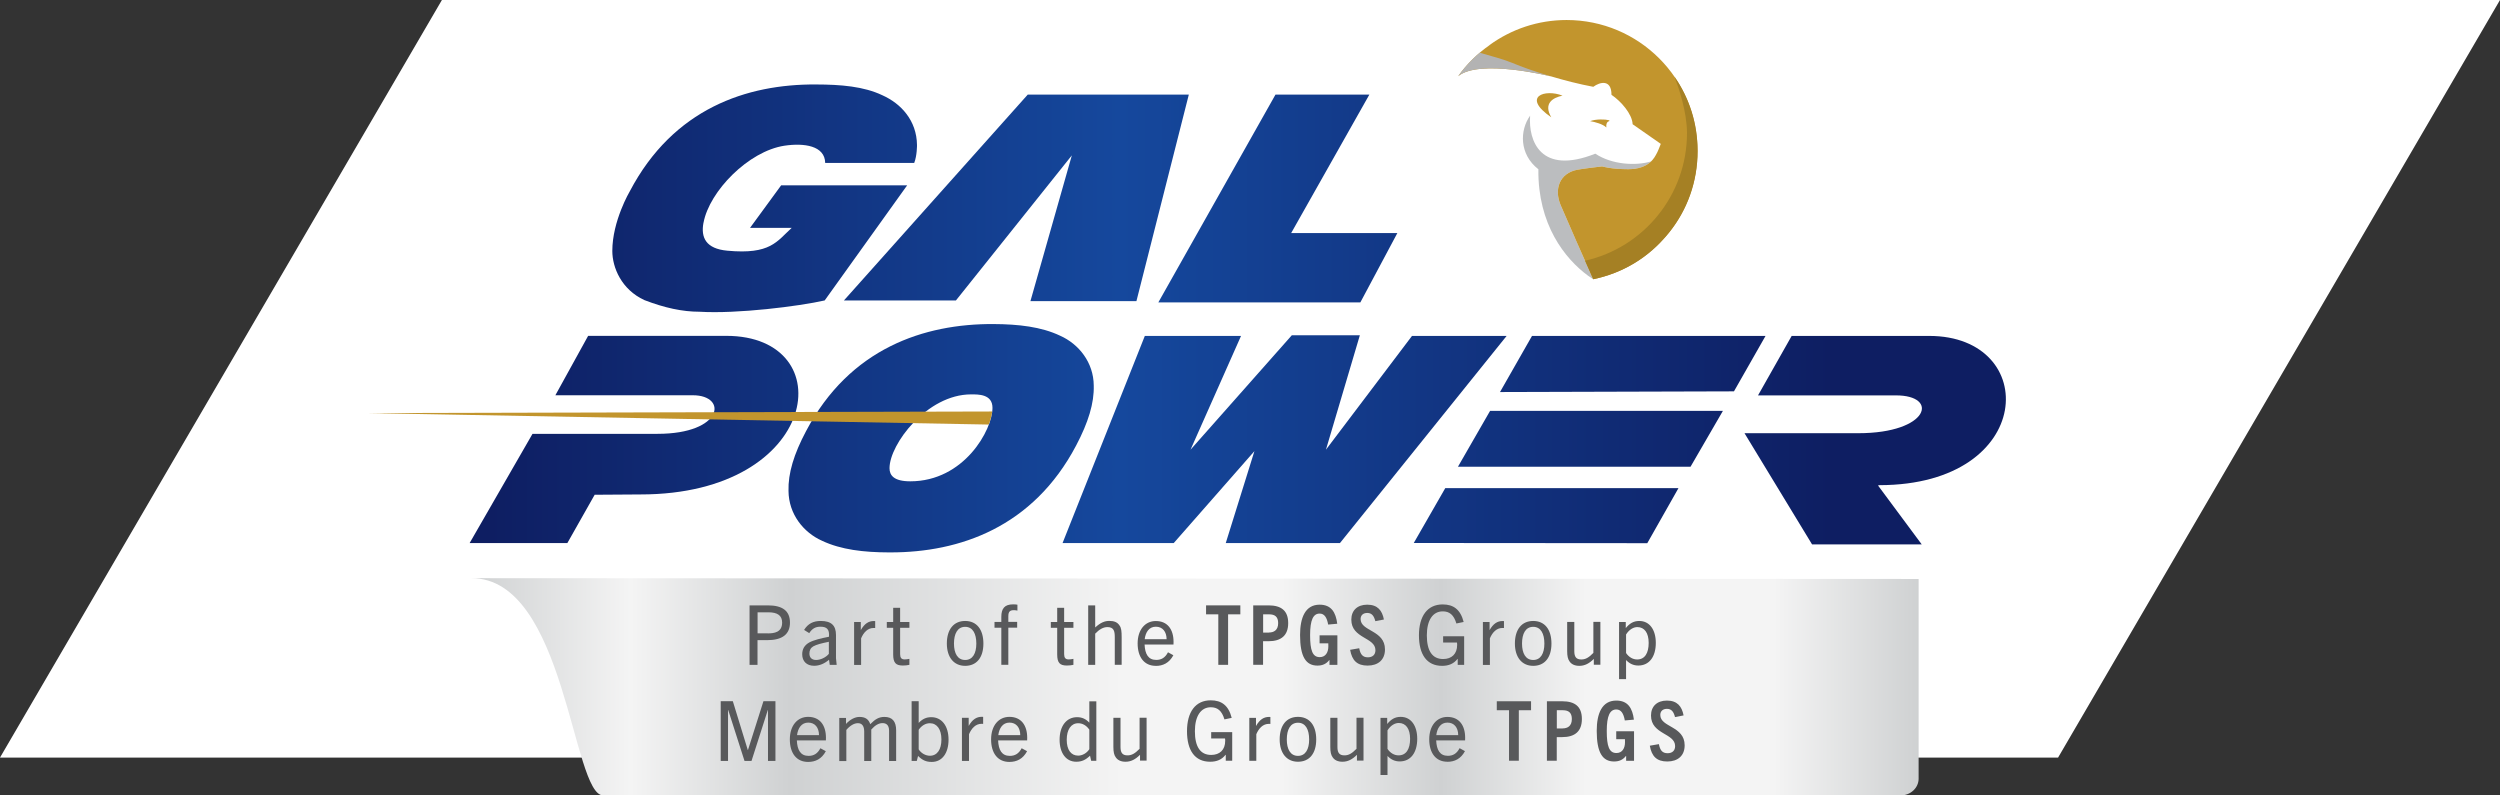 <?xml version="1.0" encoding="UTF-8"?><svg id="_Шар_1" xmlns="http://www.w3.org/2000/svg" xmlns:xlink="http://www.w3.org/1999/xlink" viewBox="0 0 396 126"><rect x="0" y="0" width="396" height="126" fill="#333333" stroke="none"/><defs><style>.cls-1{fill:#fff;}.cls-2{fill:url(#New_Gradient_Swatch_3-9);}.cls-3{fill:#a58024;}.cls-4{fill:#bbbdbf;}.cls-4,.cls-5{fill-rule:evenodd;}.cls-6{fill:url(#New_Gradient_Swatch_3-8);}.cls-5,.cls-7{fill:#c2952d;}.cls-8{fill:url(#New_Gradient_Swatch_3-4);}.cls-9{fill:url(#New_Gradient_Swatch_3-2);}.cls-10{fill:url(#New_Gradient_Swatch_3);}.cls-11{fill:url(#New_Gradient_Swatch_3-3);}.cls-12{fill:url(#New_Gradient_Swatch_3-7);}.cls-13{fill:url(#New_Gradient_Swatch_3-10);}.cls-14{fill:#b3b3b3;}.cls-15{fill:url(#New_Gradient_Swatch_3-5);}.cls-16{fill:url(#linear-gradient);}.cls-17{fill:url(#New_Gradient_Swatch_3-6);}.cls-18{fill:#58595b;}</style><linearGradient id="linear-gradient" x1="74.68" y1="108.79" x2="303.9" y2="108.79" gradientUnits="userSpaceOnUse"><stop offset="0" stop-color="#cfd1d2"/><stop offset=".11" stop-color="#f4f4f4"/><stop offset=".22" stop-color="#cfd1d2"/><stop offset=".45" stop-color="#f4f4f4"/><stop offset=".56" stop-color="#f4f4f4"/><stop offset=".67" stop-color="#cfd1d2"/><stop offset=".77" stop-color="#f4f4f4"/><stop offset=".9" stop-color="#f4f4f4"/><stop offset="1" stop-color="#cfd1d2"/></linearGradient><linearGradient id="New_Gradient_Swatch_3" x1="77.51" y1="69.41" x2="290.05" y2="69.41" gradientUnits="userSpaceOnUse"><stop offset="0" stop-color="#0e1e62"/><stop offset=".47" stop-color="#15489d"/><stop offset="1" stop-color="#0e1e62"/></linearGradient><linearGradient id="New_Gradient_Swatch_3-2" x1="77.51" y1="57.65" x2="290.05" y2="57.65" xlink:href="#New_Gradient_Swatch_3"/><linearGradient id="New_Gradient_Swatch_3-3" x1="77.51" y1="69.51" x2="290.05" y2="69.51" xlink:href="#New_Gradient_Swatch_3"/><linearGradient id="New_Gradient_Swatch_3-4" x1="77.51" y1="81.68" x2="290.05" y2="81.68" xlink:href="#New_Gradient_Swatch_3"/><linearGradient id="New_Gradient_Swatch_3-5" x1="77.51" y1="69.57" x2="290.05" y2="69.57" xlink:href="#New_Gradient_Swatch_3"/><linearGradient id="New_Gradient_Swatch_3-6" x1="77.51" y1="69.62" x2="290.05" y2="69.62" xlink:href="#New_Gradient_Swatch_3"/><linearGradient id="New_Gradient_Swatch_3-7" x1="77.51" y1="69.72" x2="290.05" y2="69.72" xlink:href="#New_Gradient_Swatch_3"/><linearGradient id="New_Gradient_Swatch_3-8" x1="77.51" y1="31.34" x2="290.05" y2="31.34" xlink:href="#New_Gradient_Swatch_3"/><linearGradient id="New_Gradient_Swatch_3-9" x1="77.51" y1="31.44" x2="290.05" y2="31.44" xlink:href="#New_Gradient_Swatch_3"/><linearGradient id="New_Gradient_Swatch_3-10" x1="77.51" y1="31.42" x2="290.05" y2="31.42" xlink:href="#New_Gradient_Swatch_3"/></defs><g id="Group_2658"><path id="Path_49" class="cls-1" d="m70,0h326l-70,120H0L70,0Z"/></g><g><path class="cls-16" d="m95.55,126h205.49c1.58,0,2.87-1.19,2.87-2.66v-31.63l-229.22-.13c14.93,0,15.95,34.42,20.87,34.42"/><g><g><g><path class="cls-10" d="m157.37,51.33c3.96.02,7.57.43,10.54,1.84h0c2.98,1.32,5.32,4.25,5.34,7.9h0c.08,2.78-.86,5.84-2.78,9.48h0c-6.85,13.02-18.53,16.95-29.39,16.95h-.3c-3.97-.01-7.56-.43-10.54-1.83h0c-2.98-1.32-5.31-4.25-5.34-7.9h0c-.08-2.78.85-5.85,2.78-9.48h0c6.92-13.15,18.75-17.02,29.69-16.96h0m-3.55,11.14c-6.99,0-12.92,7.91-12.92,11.69,0,1.12.67,2.08,3.29,2.08,8.52,0,13.02-8.15,13.02-11.64,0-2.19-2.27-2.13-3.39-2.13Z"/><polygon class="cls-9" points="237.6 62.1 242.67 53.21 279.66 53.21 274.66 61.99 237.6 62.1"/><polygon class="cls-11" points="272.91 65.08 267.78 73.93 230.94 73.93 236.03 65.08 272.91 65.08"/><polygon class="cls-8" points="228.93 77.32 223.94 86.01 260.93 86.04 265.87 77.32 228.93 77.32"/><polygon class="cls-15" points="196.58 53.21 188.58 71.23 204.62 53.11 215.4 53.11 210.03 71.23 223.66 53.21 238.65 53.21 212.25 86.02 194.16 86.02 198.7 71.46 185.92 86.02 168.31 86.02 181.34 53.21 196.58 53.21"/><path class="cls-17" d="m94.19,78.38l-4.32,7.64h-15.48l9.96-17.3h19.8c10.44,0,11.15-6.11,5.6-6.11h-21.78l5.19-9.41h21.89c18.45,0,14.95,25.12-13.58,25.12l-7.29.05Z"/><path class="cls-12" d="m297.47,76.89l6.93,9.34h-17.37l-10.7-17.61h18.02c11.27,0,12.86-6.03,5.92-5.99h-21.8l5.33-9.42h21.79c17.63,0,16.93,23.59-7.84,23.64l-.28.04Z"/></g><g><polyline class="cls-6" points="133.68 47.59 151.42 47.59 169.78 24.61 163.22 47.7 180.01 47.7 188.31 14.98 162.8 14.98 133.68 47.59"/><polyline class="cls-2" points="202.04 14.98 216.91 14.98 204.52 36.92 221.34 36.92 215.48 47.9 183.48 47.9 202.04 14.98"/></g><path class="cls-13" d="m111.43,35.28c-.44,2.35.38,4.12,3.78,4.43,6.84.64,7.84-1.47,10.2-3.62h-6.6l4.92-6.73h19.96l-13.06,18.23c-4.04.92-13.86,2.15-19.81,1.79-2.74,0-5.56-.62-8.74-1.84-3.64-1.67-5.09-5.16-5.09-7.79,0-4.77,2.77-9.45,2.77-9.45,6.9-13.13,18.56-16.99,29.49-16.92,3.95.01,7.55.3,10.52,1.71,1.49.67,2.84,1.66,3.83,2.98.99,1.31,1.63,2.95,1.65,4.9,0,0,.02,1.67-.44,2.84h-14.1c-.05-2.75-3.37-3.19-6.46-2.73-5.7.87-11.88,7.21-12.81,12.18Z"/></g><g><circle class="cls-1" cx="248.02" cy="23.93" r="21.71"/><g><g><path class="cls-5" d="m245.72,18.58c-4.8-3.31-.95-4.53,1.78-3.43-1.54.32-3.06,1.23-1.78,3.43Z"/><path class="cls-5" d="m251.88,19.19c.76.12,2.03.48,2.51.96.03.03.09.03.06-.03-.06-.15-.01-.8.37-.9.21-.06.12-.15-.02-.19-.51-.14-2-.2-2.92.16Z"/><path class="cls-4" d="m252.71,24.35c2.61,1.73,6.36,1.95,8.82,1.22-.64.62-1.73,1.23-3.62,1.23-2.76,0-4.13-.44-4.13-.44,0,0-2.81.32-3.9.52-2.86.54-3.74,3.09-2.68,5.6.86,2.03,3.83,8.74,5.16,11.75l-.83-.57c-3.64-2.68-7.96-8.1-7.85-16.85-3.06-2.38-2.96-6.18-1.31-8.49-.3,4,1.66,9.47,10.33,6.02Z"/><path class="cls-7" d="m235.96,7.14c-1.93,1.35-3.62,3.01-4.99,4.93,3.4-2.8,14.66.02,14.66.02l-.04-.02c2.2.66,4.59,1.27,6.79,1.68,1.05-.78,2.88-1.23,2.88,1.27,1.49,1,3.28,3.03,3.35,4.66l4.46,3.11c-.28.69-.44,1.16-.7,1.61-.26.45-1.08,2.4-4.46,2.4-2.76,0-4.13-.44-4.13-.44,0,0-2.81.32-3.9.52-2.86.54-3.74,3.09-2.68,5.6.93,2.21,3.98,9.1,5.16,11.75,9.44-1.95,16.53-10.3,16.53-20.32,0-11.46-9.29-20.74-20.74-20.74-4.56,0-8.77,1.47-12.2,3.96Z"/><path class="cls-14" d="m234.39,8.35c-.75.62-2.05,1.8-3.42,3.72,3.4-2.8,14.66.02,14.66.02l-.04-.02c-2.41-.72-4.6-1.49-6.05-2.11-1.18-.5-3.5-1.14-5.16-1.61Z"/></g><path class="cls-3" d="m267.22,21.07c0,9.88-6.91,18.15-16.15,20.23.52,1.17.98,2.21,1.3,2.93,6.85-1.42,10.52-5.52,12.12-7.53,2.8-3.52,4.41-7.95,4.41-12.77,0-4.37-1.3-8.38-3.66-11.78.66,1.73,1.96,5.49,1.98,8.91Z"/></g></g><g><path class="cls-18" d="m118.73,105.31v-9.42h2.9c2.33,0,3.5.88,3.5,2.73s-1.21,2.78-3.61,2.78h-1.53v3.91h-1.26Zm2.89-4.98c1,0,2.27-.17,2.27-1.71,0-1.11-.73-1.63-2.15-1.63h-1.74v3.33h1.63Z"/><path class="cls-18" d="m131.43,105.31l-.11-.81c-.72.62-1.53.96-2.36.96-1.19,0-1.89-.72-1.89-1.82,0-.8.34-1.44,1.13-1.88.68-.37,1.86-.66,3.11-.9.1-1.19-.35-1.59-1.35-1.59-.8,0-1.31.3-1.78,1.02l-.81-.51c.62-1.01,1.48-1.42,2.64-1.42,1.67,0,2.41.72,2.41,2.22v3.67l.11,1.06h-1.09Zm-.14-3.65c-1.25.25-1.97.45-2.48.73-.41.24-.6.64-.6,1.13,0,.63.38,1.02,1.06,1.02s1.53-.38,2.02-.97v-1.91Z"/><path class="cls-18" d="m135.29,105.31v-6.79h1.06v1.29c.58-1.02,1.23-1.44,2.07-1.44.08,0,.12,0,.21.01v1.1c-.11-.01-.2-.01-.25-.01-.94,0-1.59.72-1.98,1.64v4.21h-1.11Z"/><path class="cls-18" d="m144.05,105.31c-.33.07-.64.11-1.04.11-1.11,0-1.53-.43-1.53-1.76v-4.22h-1.01v-.92h1.01v-2.24h1.1v2.24h1.47v.92h-1.47v4.17c0,.58.21.84.71.84.25,0,.47-.03.76-.09v.96Z"/><path class="cls-18" d="m149.98,101.94c0-2.26,1.1-3.58,2.9-3.58s2.89,1.32,2.89,3.58-1.11,3.53-2.89,3.53-2.9-1.35-2.9-3.53Zm4.67,0c0-1.56-.56-2.65-1.77-2.65s-1.77,1.09-1.77,2.65.58,2.6,1.77,2.6,1.77-1.04,1.77-2.6Z"/><path class="cls-18" d="m158.61,105.31v-5.88h-1.08v-.92h1.08v-.8c0-1.31.51-1.98,1.87-1.98.22,0,.45.01.68.05v.94c-.17-.04-.37-.07-.54-.07-.59,0-.9.18-.9.96v.89h1.4v.92h-1.4v5.88h-1.11Z"/><path class="cls-18" d="m170.03,105.31c-.33.07-.64.11-1.04.11-1.11,0-1.53-.43-1.53-1.76v-4.22h-1.01v-.92h1.01v-2.24h1.1v2.24h1.47v.92h-1.47v4.17c0,.58.21.84.71.84.25,0,.47-.03.76-.09v.96Z"/><path class="cls-18" d="m176.58,105.31v-4.39c0-.94-.14-1.59-1.17-1.59-.65,0-1.29.37-1.93,1.04v4.94h-1.11v-9.42h1.11v3.5c.84-.77,1.51-1.04,2.23-1.04.79,0,1.29.22,1.61.71.3.39.35.94.35,1.86v4.38h-1.1Z"/><path class="cls-18" d="m183.07,105.47c-1.82,0-2.87-1.38-2.87-3.55s1.19-3.55,2.88-3.55c1.84,0,2.81,1.31,2.81,3.31,0,.1,0,.24-.01.41h-4.58c.07,1.51.58,2.44,1.85,2.44.79,0,1.4-.33,1.86-1.21l.85.47c-.66,1.23-1.65,1.69-2.79,1.69Zm-1.74-4.22h3.46c-.01-1.19-.63-1.98-1.71-1.98s-1.63.89-1.76,1.98Z"/><path class="cls-18" d="m192.98,105.31v-8h-1.94v-1.42h5.43v1.42h-1.94v8h-1.55Z"/><path class="cls-18" d="m198.51,105.31v-9.42h2.41c2.07,0,3.13.87,3.13,2.81s-1.09,2.87-3.13,2.87h-.85v3.74h-1.56Zm2.48-5.12c.76,0,1.47-.34,1.47-1.49,0-1.01-.52-1.39-1.44-1.39h-.94v2.89h.92Z"/><path class="cls-18" d="m210.59,105.31v-.76h-.03c-.5.64-1.11.88-1.88.88-1.81,0-2.75-1.38-2.75-4.84,0-2.78.84-4.81,3.1-4.81,1.85,0,2.56,1.22,2.79,3.02l-1.44.13c-.2-1.13-.6-1.74-1.35-1.74-1,0-1.51.97-1.51,3.41s.39,3.49,1.53,3.49c.89,0,1.36-.71,1.36-1.72,0-.14,0-.32-.01-.47h-1.38v-1.26h2.82v4.68h-1.26Z"/><path class="cls-18" d="m217.85,98.39c-.2-.8-.54-1.3-1.27-1.3-.66,0-1.06.37-1.06.97,0,1.97,3.86,1.73,3.86,4.81,0,1.64-1.08,2.56-2.75,2.56s-2.47-.81-2.77-2.5l1.44-.25c.18.96.54,1.44,1.38,1.44.71,0,1.19-.39,1.19-1.13,0-2.07-3.82-1.82-3.82-4.84,0-1.46.96-2.37,2.52-2.37,1.64,0,2.37.92,2.64,2.35l-1.35.26Z"/><path class="cls-18" d="m230.9,105.31v-.94h-.03c-.59.76-1.39,1.1-2.44,1.1-2.43,0-3.67-1.8-3.67-4.84s1.34-4.89,3.76-4.89c1.71,0,2.82.81,3.32,2.78l-1.15.24c-.41-1.39-1.11-1.92-2.16-1.92-1.56,0-2.52,1.38-2.52,3.8s.84,3.75,2.58,3.75c1.36,0,2.22-.81,2.22-2.23,0-.11,0-.24-.03-.38h-2.19v-1h3.33v4.53h-1.02Z"/><path class="cls-18" d="m234.89,105.31v-6.79h1.06v1.29c.58-1.02,1.23-1.44,2.07-1.44.08,0,.12,0,.21.01v1.1c-.11-.01-.2-.01-.25-.01-.94,0-1.59.72-1.98,1.64v4.21h-1.11Z"/><path class="cls-18" d="m239.96,101.94c0-2.26,1.1-3.58,2.9-3.58s2.89,1.32,2.89,3.58-1.11,3.53-2.89,3.53-2.9-1.35-2.9-3.53Zm4.67,0c0-1.56-.56-2.65-1.77-2.65s-1.77,1.09-1.77,2.65.58,2.6,1.77,2.6,1.77-1.04,1.77-2.6Z"/><path class="cls-18" d="m252.46,105.31v-.94c-.73.73-1.44,1.1-2.3,1.1-.71,0-1.25-.25-1.55-.71-.26-.35-.37-.85-.37-1.63v-4.62h1.13v4.64c0,.92.33,1.31,1.11,1.31.62,0,1.14-.25,1.91-1.04v-4.92h1.11v6.79h-1.06Z"/><path class="cls-18" d="m256.46,107.57v-9.05h1.06v.97c.6-.73,1.22-1.13,2.14-1.13,1.63,0,2.62,1.39,2.62,3.48,0,2.2-1.05,3.58-2.77,3.58-.77,0-1.39-.29-1.94-.87v3.02h-1.11Zm1.11-4.13c.45.66,1.08,1.02,1.76,1.02,1.21,0,1.82-1.01,1.82-2.62s-.68-2.51-1.8-2.51c-.56,0-1.26.34-1.78,1.17v2.94Z"/></g><path class="cls-7" d="m156.62,67.25l-98.35-1.82,98.89-.25c-.08.66-.32,1.55-.54,2.07Z"/><g><g><path class="cls-18" d="m172.84,120.5l-.18-.8c-.68.66-1.29.96-2.18.96-1.64,0-2.64-1.4-2.64-3.49,0-2.19,1.11-3.57,2.77-3.57.77,0,1.39.28,1.94.87v-3.38h1.11v9.42h-.83Zm-.29-4.92c-.45-.66-1.08-1.02-1.76-1.02-1.14,0-1.82,1.01-1.82,2.62s.69,2.51,1.81,2.51c.66,0,1.36-.38,1.77-1.02v-3.08Z"/><path class="cls-18" d="m180.58,120.5v-.94c-.73.73-1.44,1.1-2.3,1.1-.71,0-1.25-.25-1.55-.71-.26-.35-.37-.85-.37-1.63v-4.62h1.13v4.64c0,.92.33,1.31,1.11,1.31.62,0,1.14-.25,1.91-1.04v-4.92h1.11v6.79h-1.06Z"/><path class="cls-18" d="m194.16,120.5v-.94h-.03c-.59.76-1.39,1.1-2.44,1.1-2.43,0-3.67-1.8-3.67-4.84s1.34-4.89,3.76-4.89c1.71,0,2.82.81,3.32,2.78l-1.15.24c-.41-1.39-1.11-1.92-2.16-1.92-1.56,0-2.52,1.38-2.52,3.8s.84,3.75,2.58,3.75c1.36,0,2.22-.81,2.22-2.23,0-.11,0-.24-.03-.38h-2.19v-1h3.33v4.53h-1.02Z"/><path class="cls-18" d="m197.89,120.5v-6.79h1.06v1.29c.58-1.02,1.23-1.44,2.07-1.44.08,0,.12,0,.21.01v1.1c-.11-.01-.2-.01-.25-.01-.94,0-1.59.72-1.98,1.64v4.21h-1.11Z"/><path class="cls-18" d="m202.7,117.13c0-2.26,1.1-3.58,2.9-3.58s2.89,1.32,2.89,3.58-1.11,3.53-2.89,3.53-2.9-1.35-2.9-3.53Zm4.67,0c0-1.56-.56-2.65-1.77-2.65s-1.77,1.09-1.77,2.65.58,2.6,1.77,2.6,1.77-1.04,1.77-2.6Z"/><path class="cls-18" d="m214.94,120.5v-.94c-.73.73-1.44,1.1-2.3,1.1-.71,0-1.25-.25-1.55-.71-.26-.35-.37-.85-.37-1.63v-4.62h1.13v4.64c0,.92.33,1.31,1.11,1.31.62,0,1.14-.25,1.91-1.04v-4.92h1.11v6.79h-1.06Z"/><path class="cls-18" d="m218.67,122.76v-9.05h1.06v.97c.6-.73,1.22-1.13,2.14-1.13,1.63,0,2.62,1.39,2.62,3.48,0,2.2-1.05,3.58-2.77,3.58-.77,0-1.39-.29-1.94-.87v3.02h-1.11Zm1.11-4.13c.45.66,1.08,1.02,1.76,1.02,1.21,0,1.82-1.01,1.82-2.62s-.68-2.51-1.8-2.51c-.56,0-1.26.34-1.78,1.17v2.94Z"/><path class="cls-18" d="m229.26,120.66c-1.82,0-2.87-1.38-2.87-3.55s1.19-3.55,2.88-3.55c1.84,0,2.81,1.31,2.81,3.31,0,.1,0,.24-.01.41h-4.58c.07,1.51.58,2.44,1.85,2.44.79,0,1.4-.33,1.86-1.21l.85.47c-.66,1.23-1.65,1.69-2.79,1.69Zm-1.74-4.22h3.46c-.01-1.19-.63-1.98-1.71-1.98s-1.63.89-1.76,1.98Z"/><path class="cls-18" d="m239.03,120.5v-8h-1.94v-1.42h5.43v1.42h-1.94v8h-1.55Z"/><path class="cls-18" d="m245.03,120.5v-9.42h2.41c2.07,0,3.13.87,3.13,2.81s-1.09,2.87-3.13,2.87h-.85v3.74h-1.56Zm2.48-5.12c.76,0,1.47-.34,1.47-1.49,0-1.01-.52-1.39-1.44-1.39h-.94v2.89h.92Z"/><path class="cls-18" d="m257.58,120.5v-.76h-.03c-.5.64-1.11.88-1.88.88-1.81,0-2.75-1.38-2.75-4.84,0-2.78.84-4.81,3.1-4.81,1.85,0,2.56,1.22,2.79,3.02l-1.44.13c-.2-1.13-.6-1.74-1.35-1.74-1,0-1.51.97-1.51,3.41s.39,3.49,1.53,3.49c.89,0,1.36-.71,1.36-1.72,0-.14,0-.32-.01-.47h-1.38v-1.26h2.82v4.68h-1.26Z"/><path class="cls-18" d="m265.32,113.58c-.2-.8-.54-1.3-1.27-1.3-.66,0-1.06.37-1.06.97,0,1.97,3.86,1.73,3.86,4.81,0,1.64-1.08,2.56-2.75,2.56s-2.47-.81-2.77-2.5l1.44-.25c.18.96.54,1.44,1.38,1.44.71,0,1.19-.39,1.19-1.13,0-2.07-3.82-1.82-3.82-4.84,0-1.46.96-2.37,2.52-2.37,1.64,0,2.37.92,2.64,2.35l-1.35.26Z"/></g><g><path class="cls-18" d="m121.65,120.53v-8.06h-.03l-2.58,8.06h-1.11l-2.58-8.06h-.03v8.06h-1.16v-9.46h1.92l2.37,7.73h.03l2.45-7.73h1.9v9.46h-1.19Z"/><path class="cls-18" d="m128,120.69c-1.83,0-2.89-1.38-2.89-3.57s1.2-3.57,2.9-3.57c1.85,0,2.82,1.32,2.82,3.32,0,.11,0,.24-.01.41h-4.6c.07,1.52.58,2.45,1.86,2.45.79,0,1.41-.33,1.87-1.21l.86.47c-.66,1.24-1.66,1.7-2.81,1.7Zm-1.75-4.24h3.48c-.01-1.2-.63-1.99-1.71-1.99s-1.63.9-1.77,1.99Z"/><path class="cls-18" d="m140.83,120.53v-4.78c0-.96-.51-1.21-1.04-1.21-.58,0-1.16.32-1.78,1.02v4.98h-1.12v-4.66c0-.84-.32-1.33-1-1.33-.59,0-1.24.38-1.83,1.07v4.93h-1.12v-6.83h1.07v.95c.63-.7,1.42-1.11,2.13-1.11.91,0,1.45.36,1.71,1.15.78-.8,1.38-1.15,2.24-1.15,1.25,0,1.86.71,1.86,2.13v4.85h-1.12Z"/><path class="cls-18" d="m144.4,120.53v-9.46h1.12v3.44c.59-.63,1.21-.91,1.99-.91,1.63,0,2.74,1.34,2.74,3.56,0,2.1-.99,3.53-2.66,3.53-.91,0-1.49-.28-2.17-.95l-.2.79h-.82Zm1.12-1.83c.4.63,1.11,1.01,1.78,1.01,1.15,0,1.82-.98,1.82-2.58s-.7-2.57-1.83-2.57c-.67,0-1.31.37-1.77,1.04v3.1Z"/><path class="cls-18" d="m152.37,120.53v-6.83h1.07v1.29c.58-1.03,1.24-1.45,2.08-1.45.08,0,.12,0,.21.01v1.11c-.11-.01-.2-.01-.25-.01-.95,0-1.59.72-1.99,1.65v4.23h-1.12Z"/><path class="cls-18" d="m159.88,120.69c-1.83,0-2.89-1.38-2.89-3.57s1.2-3.57,2.9-3.57c1.85,0,2.82,1.32,2.82,3.32,0,.11,0,.24-.01.41h-4.6c.07,1.52.58,2.45,1.86,2.45.79,0,1.41-.33,1.87-1.21l.86.47c-.66,1.24-1.66,1.7-2.81,1.7Zm-1.75-4.24h3.48c-.01-1.2-.63-1.99-1.71-1.99s-1.63.9-1.77,1.99Z"/></g></g></g></g></svg>